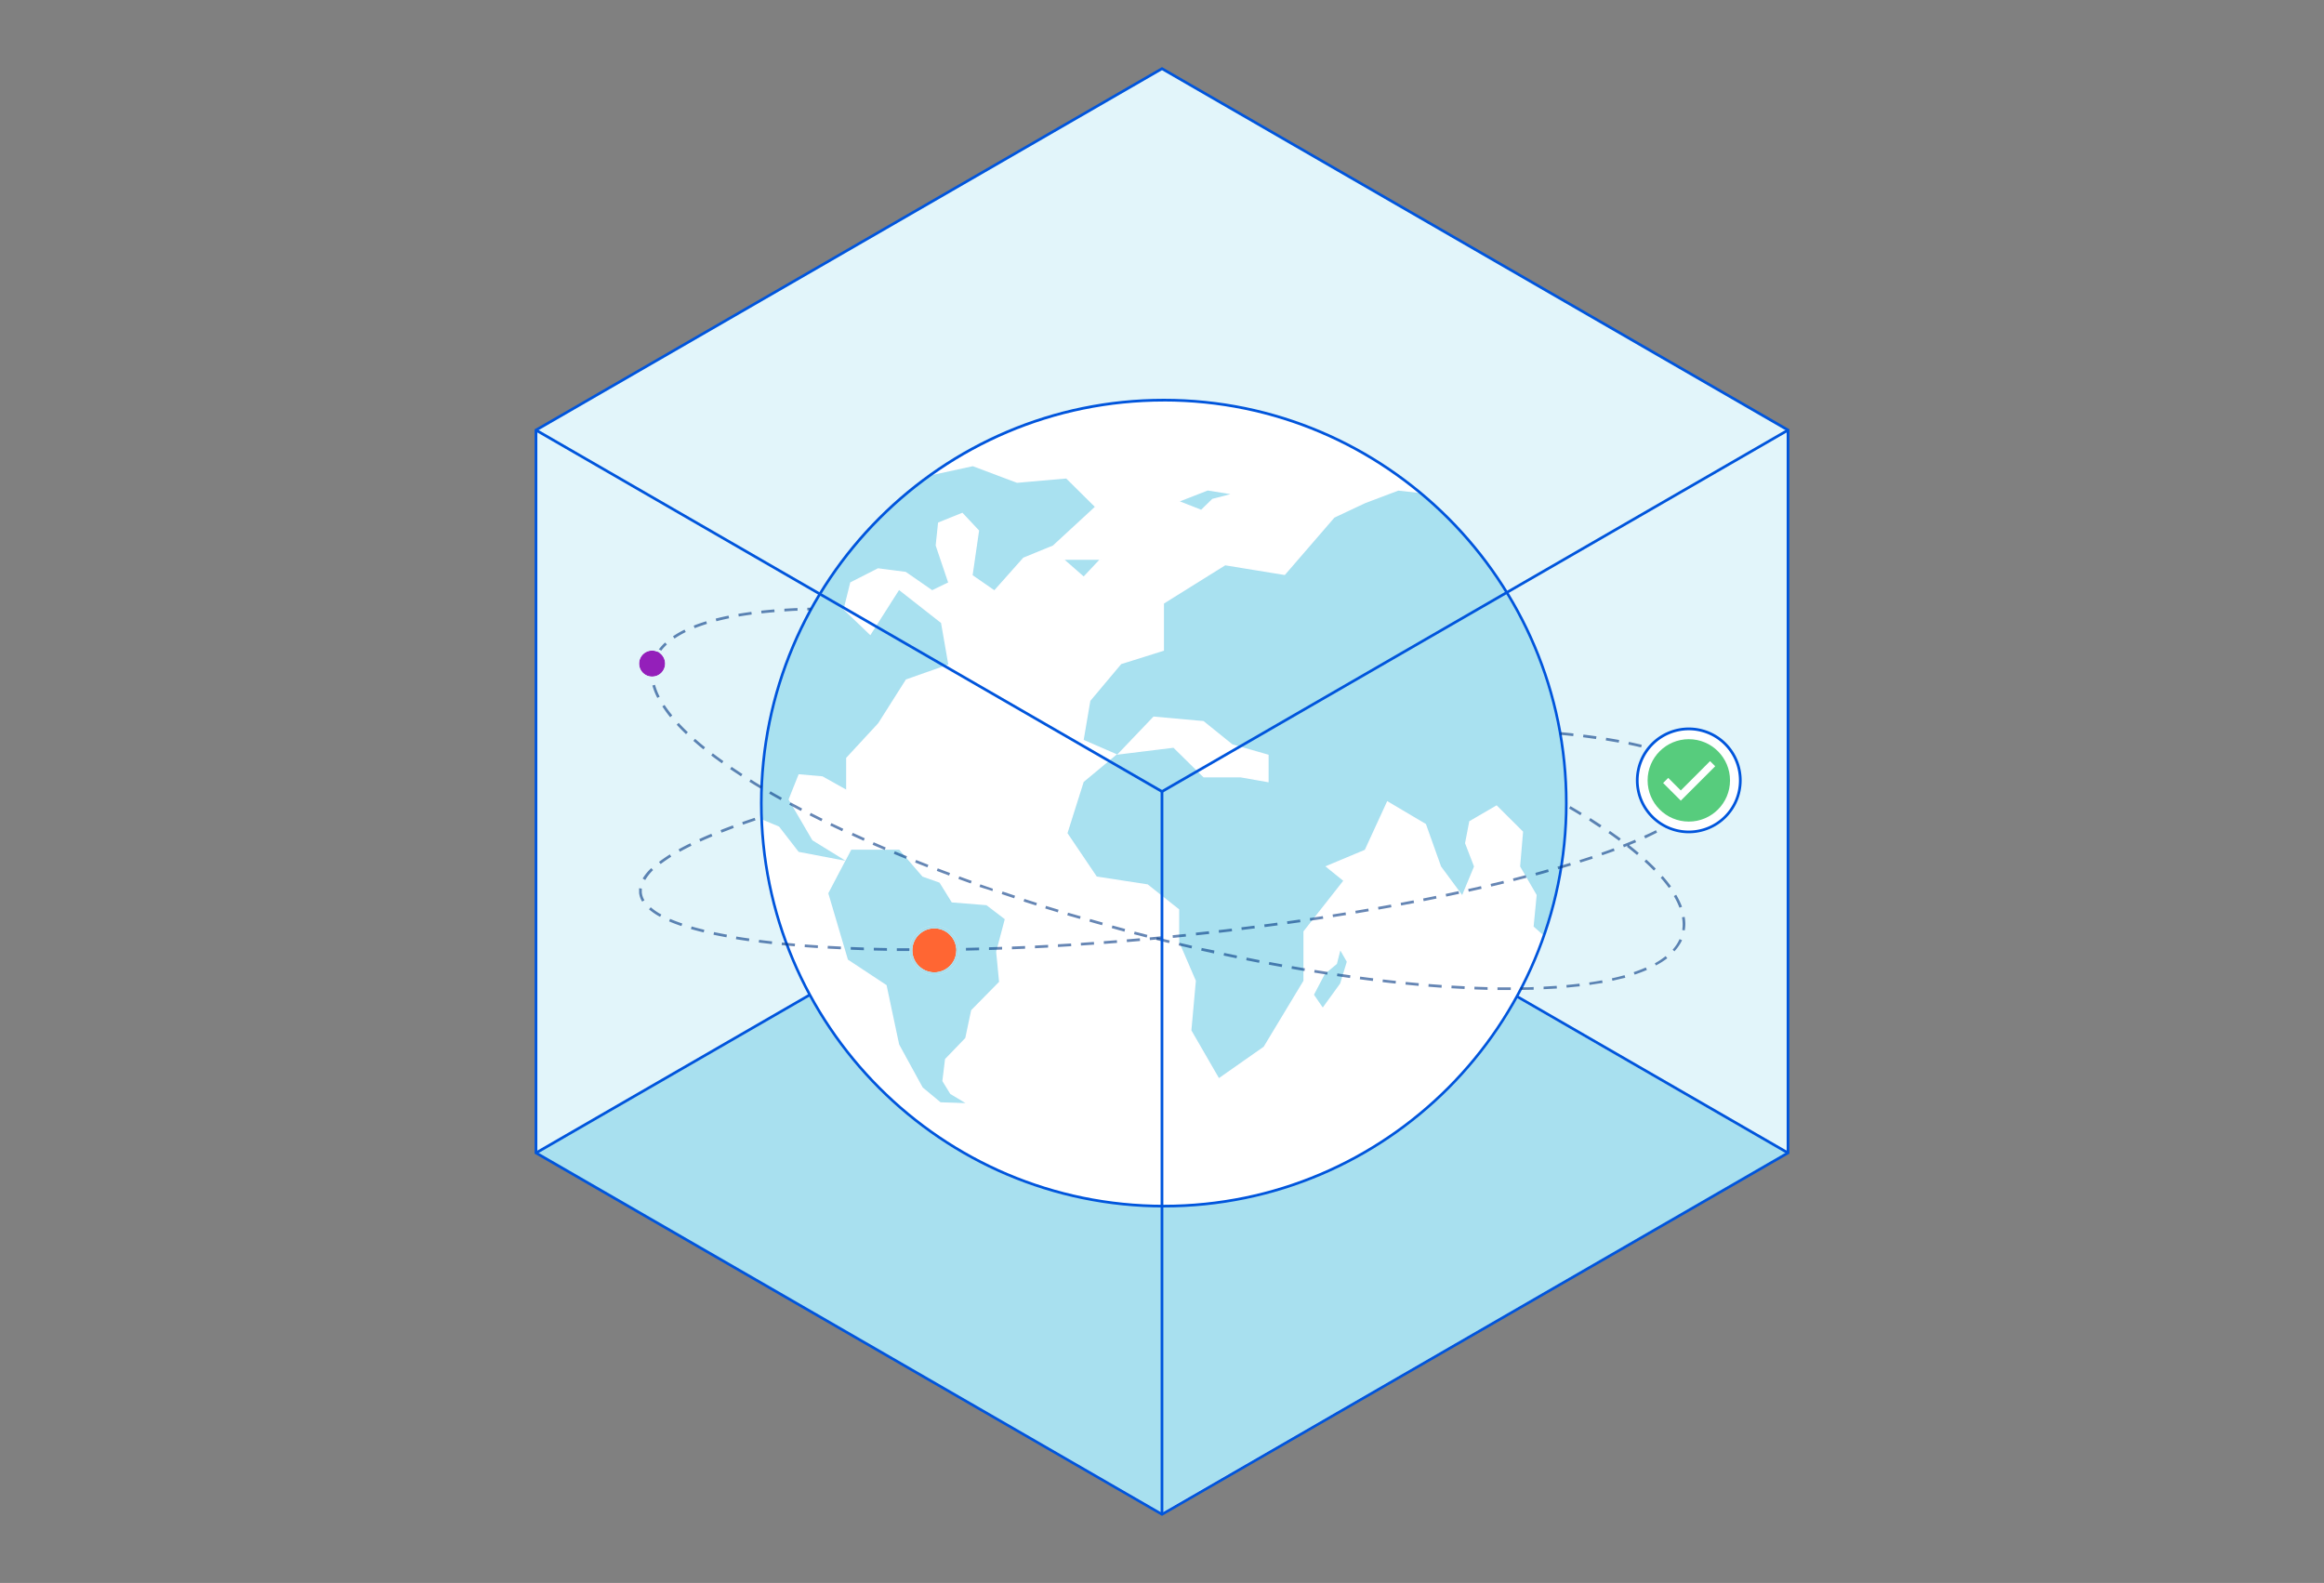 <svg viewBox="0 0 643 438" xmlns="http://www.w3.org/2000/svg"><rect x="0" y="0" width="643" height="438" fill="#808080" stroke="none"/><path d="m494.7 319v-200l-173.2-100-173.21 100v200l173.21 100z" fill="#e2f5fa"/><path d="m494.13 319-172.68 99.48-172.68-99.48 172.68-99.36z" fill="#6ecce5" opacity=".5"/><path d="m134.9 268.63h200v.75h-200z" fill="#0055dc" transform="matrix(.866 -.5 .5 .866 -103.04 153.51)"/><path d="m407.73 169h.75v200h-.75z" fill="#0055dc" transform="matrix(.5 -.866 .866 .5 -28.91 487.93)"/><path d="m322 333.72a111.5 111.5 0 1 0 -111.36-111.5 111.43 111.43 0 0 0 111.36 111.5z" fill="#fff"/><g fill="#6ecce5" opacity=".59"><path d="m210.74 226.7 4.81 2 5.42 7 12.93 2.47-4.72 9 5.42 18.35 10.7 7.06 3.48 16.42 6.51 11.89 4.94 4.1 6.89.23-4.2-2.51-2.2-3.59.74-6.09 5.6-5.81 1.63-7.71 7.72-7.84-.81-8.33 2.39-9-5.07-3.87-9.59-.77-3.39-5.47-4.72-1.67-6.43-7.45h-13.26l-1.6 3.05-9.17-5.65-6.59-11.29 2.79-7 6.6.58 6.54 3.66v-8.76l8.86-9.58 7.68-12.12 11.72-4.13-2-11.49-11.61-9.11-7.95 12.49-7.42-7.11 1.86-7.51 7.68-3.91 7.69 1 7.31 5.06 4.4-2.13-3.45-10.23.67-6.35 6.74-2.72 4.62 4.92-1.79 12.37 6 4.15 8-9 8.2-3.36 11.59-10.7-7.9-7.83-13.61 1.19-12.24-4.6-12 2.6a111.43 111.43 0 0 0 -46.49 90.65c0 1.48.02 2.97.08 4.45z"/><path d="m427.19 258.9a111.74 111.74 0 0 0 -34-122.44l-6.31-.7-9.17 3.47-8.5 4-13.73 15.89-16.48-2.69-16.95 10.57v13.05l-11.83 3.71-8.54 10.17-1.84 10.79 9.2 4-9.2 7.64-4.48 14.17 8.1 12 14.09 2.17 8.71 6.92v9.05l4.62 10.71-1.24 13.72 7.62 13.19 12.37-8.67 11-18.25v-13.66l11-14-4.94-4 10.92-4.57 6.2-13.49 10.72 6.35 4.19 11.75 5.83 7.89 3.27-7.89-2.48-6.43 1.17-6.09 7.58-4.41 7.32 7.29-.82 9.64 4.58 7.89-.85 8.73 2.66 2.35zm-118.13-50.07 10.09-10.57 13.85 1.25 8 6.45 10 2.87v7.64l-7.71-1.36h-10.29l-8.33-8.2z" fill-rule="evenodd"/><path d="m304.14 154.9h-9.55l5.24 4.59z"/><path d="m326.45 138.73 7.71-3 6.25 1-5 1.3-3.08 3z"/><path d="m370.84 263-.94 3.71-3.35 2.81-3 5.72 2.43 3.53 4.82-6.66 1.82-6z"/></g><g fill="#0055dc"><g opacity=".05"><path d="m234 238.62-13.27-2.53-5.42-7.09-4.93-2v-.24c-.06-1.49-.09-3-.08-4.49a111.71 111.71 0 0 1 46.65-90.95l.14-.06 12.1-2.63 12.26 4.63 13.7-1.2 8.35 8.21-12 11-8.13 3.32-8.16 9.19-6.46-4.46 1.79-12.43-4.31-4.59-6.3 2.54-.64 6 3.53 10.47-4.89 2.37-7.42-5.13-7.48-1-7.42 3.78-1.78 7.13 6.94 6.64 7.93-12.45 12.05 9.45 2 11.95-11.89 4.19-7.61 12-8.81 9.53v9.28l-7-3.94-6.24-.54-2.62 6.53 6.45 11 9.26 5.71zm-12.85-3.21 11 2.1-7.73-4.82-6.68-11.45 3-7.39 7 .65 6 3.35v-8.3l9-9.69 7.71-12.16 11.54-4.07-1.88-11-11.18-8.76-8 12.52-7.93-7.61 2-7.89 7.94-4 8 1.06 7.14 4.94 3.9-1.89-3.37-10 .7-6.65 7.19-2.9 4.92 5.23-1.86 12.32 5.53 3.82 7.92-8.86 8.14-3.33 11.25-10.39-7.54-7.41-13.52 1.17-12.21-4.62-11.82 2.56a111 111 0 0 0 -46.31 90.29c0 1.4 0 2.82.07 4.22l4.67 2z" opacity=".05"/><path d="m337.13 298.89-7.87-13.65 1.24-13.74-4.61-10.77v-8.87l-8.5-6.74-14.15-2.19-8.24-12.31 4.56-14.44 8.81-7.32-8.95-3.86 1.91-11.19 8.67-10.38 11.67-3.66v-13l17.23-10.77 16.42 2.68 13.68-15.8 8.5-4 9.29-3.5 6.5.71.09.08a112.13 112.13 0 0 1 34.17 122.83l-.18.52-.64-.54-2.81-2.48.86-8.81-4.58-7.88.82-9.58-7-7-7.18 4.18-1.12 5.82 2.5 6.47-3.58 8.64-6.27-8.52-4.16-11.63-10.16-6-6.05 13.27-10.48 4.39 4.74 3.83-11.26 14.17v13.69l-11.16 18.46zm-7.13-13.82 7.34 12.73 12-8.38 10.94-18.09v-13.74l10.89-13.8-5.17-4.14 11.37-4.77 6.31-13.73 11.11 6.59 4.22 11.83 5.4 7.3 3-7.13-2.41-6.39 1.22-6.37 8-4.64 7.65 7.62-.83 9.7 4.59 7.89-.85 8.66 2.32 2a111.39 111.39 0 0 0 -34-121.44l-6.11-.67-9.09 3.43-8.4 4-13.81 16-16.55-2.7-16.63 10.39v13.11l-12 3.76-8.4 10-1.78 10.41 8.69 3.81 10-10.5 14.16 1.27 8 6.47 10.22 2.93v8.37l-8.15-1.43h-10.41l-8.32-8.18-15.33 1.88-9 7.5-4.39 13.89 7.9 11.73 14 2.17 8.94 7.09v9.15l4.63 10.72zm3.12-70.4h10.11l7.37 1.33v-7l-9.88-2.86-7.87-6.37-13.58-1.22-9.27 9.71 14.76-1.8z" opacity=".05"/><path d="m267.1 305.61-6.88-.23-.23-.08-5-4.21-6.55-12-3.44-16.24-10.57-7-.15-.21-5.42-18.35v-.28l6.35-12.11.33-.2h13.25l.29.13 6.36 7.37 4.63 1.63.2.16 3.28 5.31 9.4.76.2.07 5.07 3.87.14.39-2.38 9 .8 8.26-.1.3-7.68 7.76-1.61 7.61-.1.18-5.51 5.72-.71 5.84 2.09 3.4 4.12 2.45zm-6.73-1 5.3.17-3.07-1.88-2.21-3.59-.05-.24.74-6.09.1-.22 5.52-5.73 1.62-7.61.1-.18 7.59-7.72-.79-8.15v-.13l2.33-8.8-4.79-3.65-9.48-.76-.29-.17-3.31-5.36-4.6-1.63-.16-.1-6.32-7.32h-12.84l-6.18 11.77 5.34 18.08 10.58 7 .16.23 3.48 16.34 6.44 11.78z" opacity=".05"/><path d="m299.85 160-6.25-5.49h11.4zm-4.26-4.74 4.21 3.7 3.47-3.7z" opacity=".05"/><path d="m332.41 141.53-7-2.81 8.7-3.34 6.34 1v.73l-4.9 1.28zm-4.94-2.79 4.77 1.91 3-2.91 3.37-.88-4.39-.71z" opacity=".05"/><path d="m370.84 263 .13-.08h-.28zm0 9.1.12.09zm-.94-5.39.1.11v-.05zm-6.31 8.52-.13-.07v.09l.05.07zm2.43 3.53-.12.09.12.17.13-.17zm.53-9.25-.1-.11zm6.11-3.42.15.05v-.06-.06zm-2.62.65.96-3.74-.29-.07-.94 3.71zm-3.89 11.94-2.44-3.53-.24.17 2.43 3.53zm-2.43-3.37 3-5.72-.26-.14-3 5.72zm2.93-5.68 3.34-2.8-.19-.24-3.35 2.81zm4.06 2.39-4.81 6.66.25.18 4.81-6.66zm0-9 1.82 3.1.26-.15-1.82-3.1zm1.81 3-1.83 6 .29.09 1.83-6z" opacity=".05"/></g><path d="m322 334.1c-61.61 0-111.73-50.19-111.73-111.88s50.13-111.88 111.73-111.88 111.72 50.19 111.72 111.88-50.11 111.88-111.72 111.88zm0-223c-61.2 0-111 49.86-111 111.13s49.78 111.13 111 111.13 111-49.86 111-111.14-49.8-111.13-111-111.13z"/><path d="m308.1 168.62h200v.75h-200z" transform="matrix(.866 -.5 .5 .866 -29.82 226.72)"/><path d="m234.52 69h.75v200h-.75z" transform="matrix(.5 -.866 .866 .5 -28.91 287.93)"/></g><path d="m417.59 273.94h-3.27v-.75h3.26.42v.75zm3.11 0v-.75c1.23 0 2.44 0 3.63-.08v.75c-1.17.01-2.39.04-3.63.05zm-9.11-.05-3.65-.12v-.75l3.64.12zm15.49-.15v-.74l3.62-.22.06.74c-1.22.06-2.44.13-3.68.19zm-21.87-.09-3.64-.2.05-.75 3.63.2zm28.25-.35-.07-.75c1.23-.11 2.43-.24 3.61-.38l.09.75c-1.18.08-2.39.24-3.63.35zm-34.62 0-3.63-.28.06-.75 3.63.28zm-6.35-.51-3.63-.35.07-.74 3.62.34zm47.31-.21-.11-.74c1.23-.18 2.43-.38 3.58-.59l.14.73c-1.16.16-2.41.36-3.61.54zm-53.66-.42c-1.2-.13-2.41-.26-3.62-.41l.08-.74c1.22.14 2.42.28 3.62.4zm60-.72-.17-.74c1.22-.27 2.4-.56 3.51-.87l.21.72c-1.17.25-2.36.55-3.59.83zm-66.3 0-3.61-.47.1-.74c1.21.16 2.41.32 3.61.46zm-6.32-.83-3.61-.52.11-.74 3.61.51zm78.79-.86-.31-.75c1.2-.41 2.33-.85 3.37-1.3l.3.68c-1.03.44-2.18.88-3.4 1.3zm-85.1-.07-3.6-.57.12-.74 3.6.57zm-6.29-1-3.59-.62.13-.74 3.58.62zm-6.28-1.1-3.59-.66.14-.74 3.58.66zm103.57-.37-.36-.66a21.48 21.48 0 0 0 3-2l.46.59a21.46 21.46 0 0 1 -3.14 1.99zm-109.84-.81-3.57-.7.14-.74 3.57.71zm-6.25-1.25-3.57-.75.16-.73 3.56.75zm-6.24-1.33-3.55-.79.16-.73 3.51.7zm127.46-.54-.56-.5a11.29 11.29 0 0 0 1.92-2.93l.69.3a12.23 12.23 0 0 1 -2.09 3.05zm-133.68-.86-3.54-.83.17-.73 3.54.83zm-6.2-1.47-3.54-.87.18-.73q1.77.45 3.54.87zm-6.19-1.54-3.52-.91.19-.73 3.52.91zm-6.16-1.61-3.52-1 .2-.72 3.51.95zm155.07-.35-.74-.11a11 11 0 0 0 .11-1.52 11.22 11.22 0 0 0 -.18-2l.74-.13a11.74 11.74 0 0 1 .19 2.11 11 11 0 0 1 -.16 1.57zm-161.26-1.45c-1.18-.32-2.34-.65-3.51-1l.21-.72c1.16.34 2.33.66 3.5 1zm-6.13-1.74-3.5-1 .22-.72 3.49 1zm-6.12-1.82-3.48-1.07.22-.71 3.48 1.06zm172-1.28a20.84 20.84 0 0 0 -1.55-3.21l.65-.38a22.45 22.45 0 0 1 1.61 3.33zm-178-.61c-1.16-.36-2.32-.73-3.47-1.11l.23-.71 3.47 1.11zm-6.06-2-3.46-1.16.24-.71 3.45 1.15zm-6-2-3.61-1.14.25-.71c1.14.4 2.28.8 3.44 1.19zm187.12-.86c-.67-.92-1.42-1.87-2.25-2.82l.56-.49c.85 1 1.62 1.93 2.3 2.87zm-193.14-1.25c-1.15-.41-2.29-.82-3.42-1.24l.26-.7 3.42 1.24zm-6-2.18-3.4-1.29.26-.7c1.13.43 2.26.86 3.41 1.28zm195-1.37c-.81-.83-1.69-1.67-2.61-2.51l.51-.56c.93.85 1.82 1.71 2.63 2.54zm-201-.9-3.4-1.34.28-.7 3.39 1.34zm-5.93-2.36c-1.14-.46-2.26-.92-3.37-1.39l.29-.69 3.36 1.38zm202.27-1.05c-.89-.75-1.83-1.52-2.81-2.29l.46-.59c1 .77 1.94 1.55 2.84 2.31zm-208.16-1.4-3.35-1.44.3-.69 3.34 1.44zm203.19-2.54c-.95-.7-1.93-1.41-2.95-2.12l.43-.61c1 .71 2 1.42 3 2.13zm-209 0-3.32-1.5.31-.69 3.32 1.5zm-5.96-2.64-3.3-1.57.33-.67 3.29 1.56zm209.64-1c-1-.66-2-1.32-3-2l.4-.64c1 .67 2.07 1.33 3.06 2zm-215.39-1.77c-1.11-.54-2.19-1.09-3.26-1.63l.34-.67c1.07.54 2.15 1.09 3.25 1.63zm210-1.65c-1-.63-2.06-1.25-3.12-1.87l.38-.65c1.07.63 2.11 1.25 3.13 1.88zm-215.65-1.19-3.22-1.72.35-.66 3.21 1.71zm-5.62-3c-1.08-.6-2.14-1.2-3.17-1.8l.37-.65c1 .6 2.09 1.19 3.16 1.79zm-5.53-3.19c-1.07-.63-2.1-1.27-3.12-1.9l.4-.64c1 .63 2 1.27 3.1 1.9zm-5.45-3.4c-1-.68-2.05-1.35-3-2l.43-.62c1 .67 2 1.34 3 2zm-5.28-3.59c-1-.73-2-1.45-2.94-2.17l.45-.6c.94.72 1.92 1.44 2.92 2.16zm-5.1-3.86c-1-.79-1.91-1.58-2.79-2.36l.49-.56c.88.77 1.81 1.56 2.77 2.34zm-4.82-4.21c-.91-.87-1.78-1.75-2.57-2.61l.55-.51c.78.85 1.64 1.71 2.54 2.58zm-4.38-4.68a35.23 35.23 0 0 1 -2.17-3l.62-.41c.62.94 1.34 1.92 2.13 2.89zm-3.56-5.35a18.1 18.1 0 0 1 -1.36-3.43l.73-.2a17.46 17.46 0 0 0 1.29 3.29zm-1.82-6.18c0-.22 0-.43 0-.65a11 11 0 0 1 .44-3.08l.72.22a10.14 10.14 0 0 0 -.41 2.86v.61zm2.23-5.9-.64-.39a13.46 13.46 0 0 1 2.39-2.86l.51.55a12.77 12.77 0 0 0 -2.24 2.67zm4.35-4.35-.42-.62a26.11 26.11 0 0 1 3.2-1.84l.33.67a26 26 0 0 0 -3.09 1.79zm5.58-2.87-.27-.7c1.07-.43 2.24-.83 3.46-1.21l.22.72c-1.18.38-2.33.77-3.39 1.19zm6-1.92-.18-.73c1.13-.29 2.33-.57 3.56-.81l.15.73c-1.18.25-2.37.52-3.49.81zm6.2-1.31-.12-.74c1.16-.19 2.37-.38 3.61-.54l.1.74c-1.19.17-2.4.35-3.55.54zm6.29-.86-.08-.75c1.18-.13 2.4-.24 3.64-.34l.06.75c-1.2.1-2.4.21-3.58.34zm6.33-.54v-.75c1.19-.07 2.4-.14 3.64-.19v.75c-1.2.01-2.41.12-3.6.19zm6.35-.28v-.75h1v.75z" fill="#003682" opacity=".6"/><path d="m255 263.13h-.49v-.75h3.64v.75zm-3.22 0c-1.23 0-2.44 0-3.65 0v-.75h3.64zm9.11 0v-.75l3.64-.05v.75zm-15.49-.05-3.64-.08v-.75l3.64.08zm21.86-.05v-.75l3.64-.09v.75zm-28.23-.11-3.65-.14v-.75l3.63.14zm34.6-.06v-.75l3.63-.12v.75zm-41-.2-3.64-.19.05-.75 3.63.19zm47.35 0v-.75l3.64-.15v.75zm6.37-.28v-.75l3.64-.19v.75zm-60.08-.05-3.64-.26.06-.75c1.19.1 2.4.18 3.62.26zm66.44-.3v-.75l3.63-.22.05.75zm-72.81-.18-3.63-.34.08-.74c1.18.11 2.39.23 3.62.33zm79.18-.22-.05-.74 3.63-.26.05.75zm-85.53-.4-3.62-.44.1-.74c1.17.15 2.38.29 3.61.43zm91.88-.05-.05-.75 3.63-.28.06.75zm6.37-.5-.06-.75 3.63-.31.06.75zm-104.58-.25c-1.23-.18-2.44-.36-3.61-.55l.12-.74q1.75.29 3.6.54zm110.94-.3-.07-.75 3.63-.34.07.75zm6.35-.61-.07-.74 2.87-.29.75-.08.08.74-.75.08zm-123.51-.17c-1.24-.23-2.44-.46-3.59-.71l.16-.73c1.14.24 2.33.48 3.56.7zm129.93-.54-.07-.75 3.61-.39.09.75zm6.34-.7-.09-.75c1.21-.13 2.42-.28 3.62-.42l.09.75zm-142.57-.11c-1.24-.3-2.43-.61-3.54-.93l.21-.72c1.1.31 2.28.63 3.51.92zm148.86-.67-.09-.75c1.21-.14 2.41-.29 3.61-.45l.1.75zm6.33-.8-.1-.75c1.21-.15 2.41-.31 3.61-.48l.1.75zm-161.35-.29c-1.23-.41-2.38-.85-3.42-1.3l.29-.69c1 .44 2.16.87 3.37 1.28zm167.66-.56-.1-.75 3.6-.51.11.75zm6.31-.91-.11-.74 3.6-.54.12.74zm6.31-1-.12-.74 3.59-.57.12.74zm-186.19-.08a17.43 17.43 0 0 1 -3.07-2.08l.49-.57a16.34 16.34 0 0 0 2.94 2zm192.48-.93-.12-.74 3.59-.61.12.74zm6.29-1.08-.13-.74 3.58-.64.13.74zm6.27-1.13-.14-.74 3.58-.68.14.74zm-210-1.07a5.77 5.77 0 0 1 -.84-2.39q0-.3 0-.6a5.79 5.79 0 0 1 0-.72l.75.1a4.21 4.21 0 0 0 0 .62 4.36 4.36 0 0 0 0 .51 5 5 0 0 0 .73 2.09zm216.22-.13-.14-.74 3.56-.72.15.74zm6.25-1.27-.15-.74 3.56-.76.15.74zm6.23-1.35-.16-.73 3.55-.8.17.73zm6.22-1.42-.17-.73 3.54-.85.17.72zm6.2-1.52-.19-.72 3.53-.91.19.73zm-240.33-.32-.65-.38a13.61 13.61 0 0 1 2.37-2.88l.52.54a12.61 12.61 0 0 0 -2.2 2.79zm246.54-1.22-.2-.72 3.51-1 .2.72c-1.15.36-2.32.68-3.51 1zm6.14-1.72-.21-.72 3.49-1.05.22.72zm-248.35-1.45-.46-.59c.9-.69 1.92-1.38 3-2.08l.39.64c-1.05.68-2.05 1.36-2.93 2.03zm254.46-.41-.25-.67c1.18-.37 2.33-.75 3.46-1.12l.23.71zm6.05-2-.24-.71q1.76-.62 3.42-1.23l.26.7c-1.12.4-2.26.81-3.44 1.22zm-255.19-1-.37-.65c1-.56 2.11-1.13 3.25-1.69l.33.68c-1.13.56-2.22 1.12-3.21 1.67zm261.18-1.24-.27-.7c1.16-.46 2.28-.91 3.37-1.37l.29.69q-1.68.7-3.39 1.39zm-255.51-1.58-.31-.68c1.07-.49 2.19-1 3.35-1.46l.29.7q-1.74.73-3.33 1.45zm261.41-.9-.31-.68c1.14-.52 2.25-1 3.28-1.56l.33.67c-1.04.53-2.15 1.06-3.3 1.62zm-255.56-1.57-.27-.69c1.1-.44 2.24-.87 3.41-1.3l.26.71c-1.17.43-2.3.9-3.4 1.29zm261.29-1.27-.36-.66c1.12-.61 2.17-1.23 3.11-1.84l.41.63c-.96.63-2.02 1.26-3.16 1.88zm-255.33-.93-.24-.71c1.12-.39 2.27-.79 3.45-1.18l.24.71c-1.18.4-2.33.79-3.45 1.19zm260.75-2.51-.45-.6a22.49 22.49 0 0 0 2.69-2.35l.54.52a23.11 23.11 0 0 1 -2.78 2.44zm4.51-4.62-.64-.39a6.11 6.11 0 0 0 1-3.14h.53.22a6.87 6.87 0 0 1 -1.11 3.54zm-.33-6a9.13 9.13 0 0 0 -2.34-2.55l.45-.59a9.55 9.55 0 0 1 2.54 2.77zm-4.58-4a30.08 30.08 0 0 0 -3.25-1.54l.29-.69a28.7 28.7 0 0 1 3.32 1.58zm-5.78-2.49c-1.08-.36-2.24-.72-3.46-1.06l.2-.73c1.24.35 2.41.71 3.5 1.08zm-6.09-1.75c-1.13-.27-2.32-.54-3.54-.79l.15-.74c1.23.26 2.43.53 3.57.8zm-6.21-1.32c-1.16-.21-2.35-.41-3.58-.61l.12-.74c1.23.2 2.43.4 3.6.62zm-6.27-1-3.59-.49.1-.74c1.23.15 2.44.31 3.61.48zm-6.31-.8c-1.18-.13-2.39-.26-3.62-.37l.07-.75c1.24.12 2.45.24 3.63.38z" fill="#003682" opacity=".6"/><circle cx="180.42" cy="183.62" fill="#941fba" r="3.61"/><path d="m180.42 180a3.61 3.61 0 1 1 -3.6 3.61 3.61 3.61 0 0 1 3.6-3.61m0-.75a4.36 4.36 0 1 0 4.36 4.36 4.36 4.36 0 0 0 -4.36-4.36z" fill="#e2f5fa"/><circle cx="258.5" cy="262.96" fill="#f63" r="6.08"/><path d="m258.5 256.87a6.09 6.09 0 1 1 -6.08 6.09 6.09 6.09 0 0 1 6.08-6.09m0-.75a6.84 6.84 0 1 0 6.84 6.84 6.84 6.84 0 0 0 -6.84-6.84z" fill="#fff"/><circle cx="471.57" cy="218.09" fill="#57cf7d" r="4.87"/><path d="m471.57 213.22a4.87 4.87 0 1 1 -4.87 4.87 4.87 4.87 0 0 1 4.87-4.87m0-.75a5.62 5.62 0 1 0 5.62 5.62 5.62 5.62 0 0 0 -5.62-5.62z" fill="#e2f5fa"/><path d="m258.5 256.87a6.09 6.09 0 1 1 -6.08 6.09 6.09 6.09 0 0 1 6.08-6.09m0-.75a6.84 6.84 0 1 0 6.84 6.84 6.84 6.84 0 0 0 -6.84-6.84z" fill="#6ecce5" opacity=".6"/><path d="m321.12 219h.75v200h-.75z" fill="#0055dc"/><path d="m321.5 419.43-.19-.11-173.39-100.1v-200.44l.19-.1 173.39-100.11.19.11 173.39 100.1v200.44l-.19.1zm-172.83-100.65 172.83 99.79 172.83-99.79v-199.56l-172.83-99.79-172.83 99.79z" fill="#0055dc"/><circle cx="467.26" cy="215.93" fill="#fff" r="14.25"/><path d="m467.26 230.56a14.63 14.63 0 1 1 14.62-14.63 14.64 14.64 0 0 1 -14.62 14.63zm0-28.5a13.88 13.88 0 1 0 13.87 13.87 13.88 13.88 0 0 0 -13.87-13.87z" fill="#0055dc"/><circle cx="467.26" cy="215.93" fill="#57cc7d" r="11.4"/><path d="m465.04 221.54-4.89-4.89 1.41-1.41 3.48 3.47 8.1-8.11 1.42 1.42z" fill="#fff"/></svg>